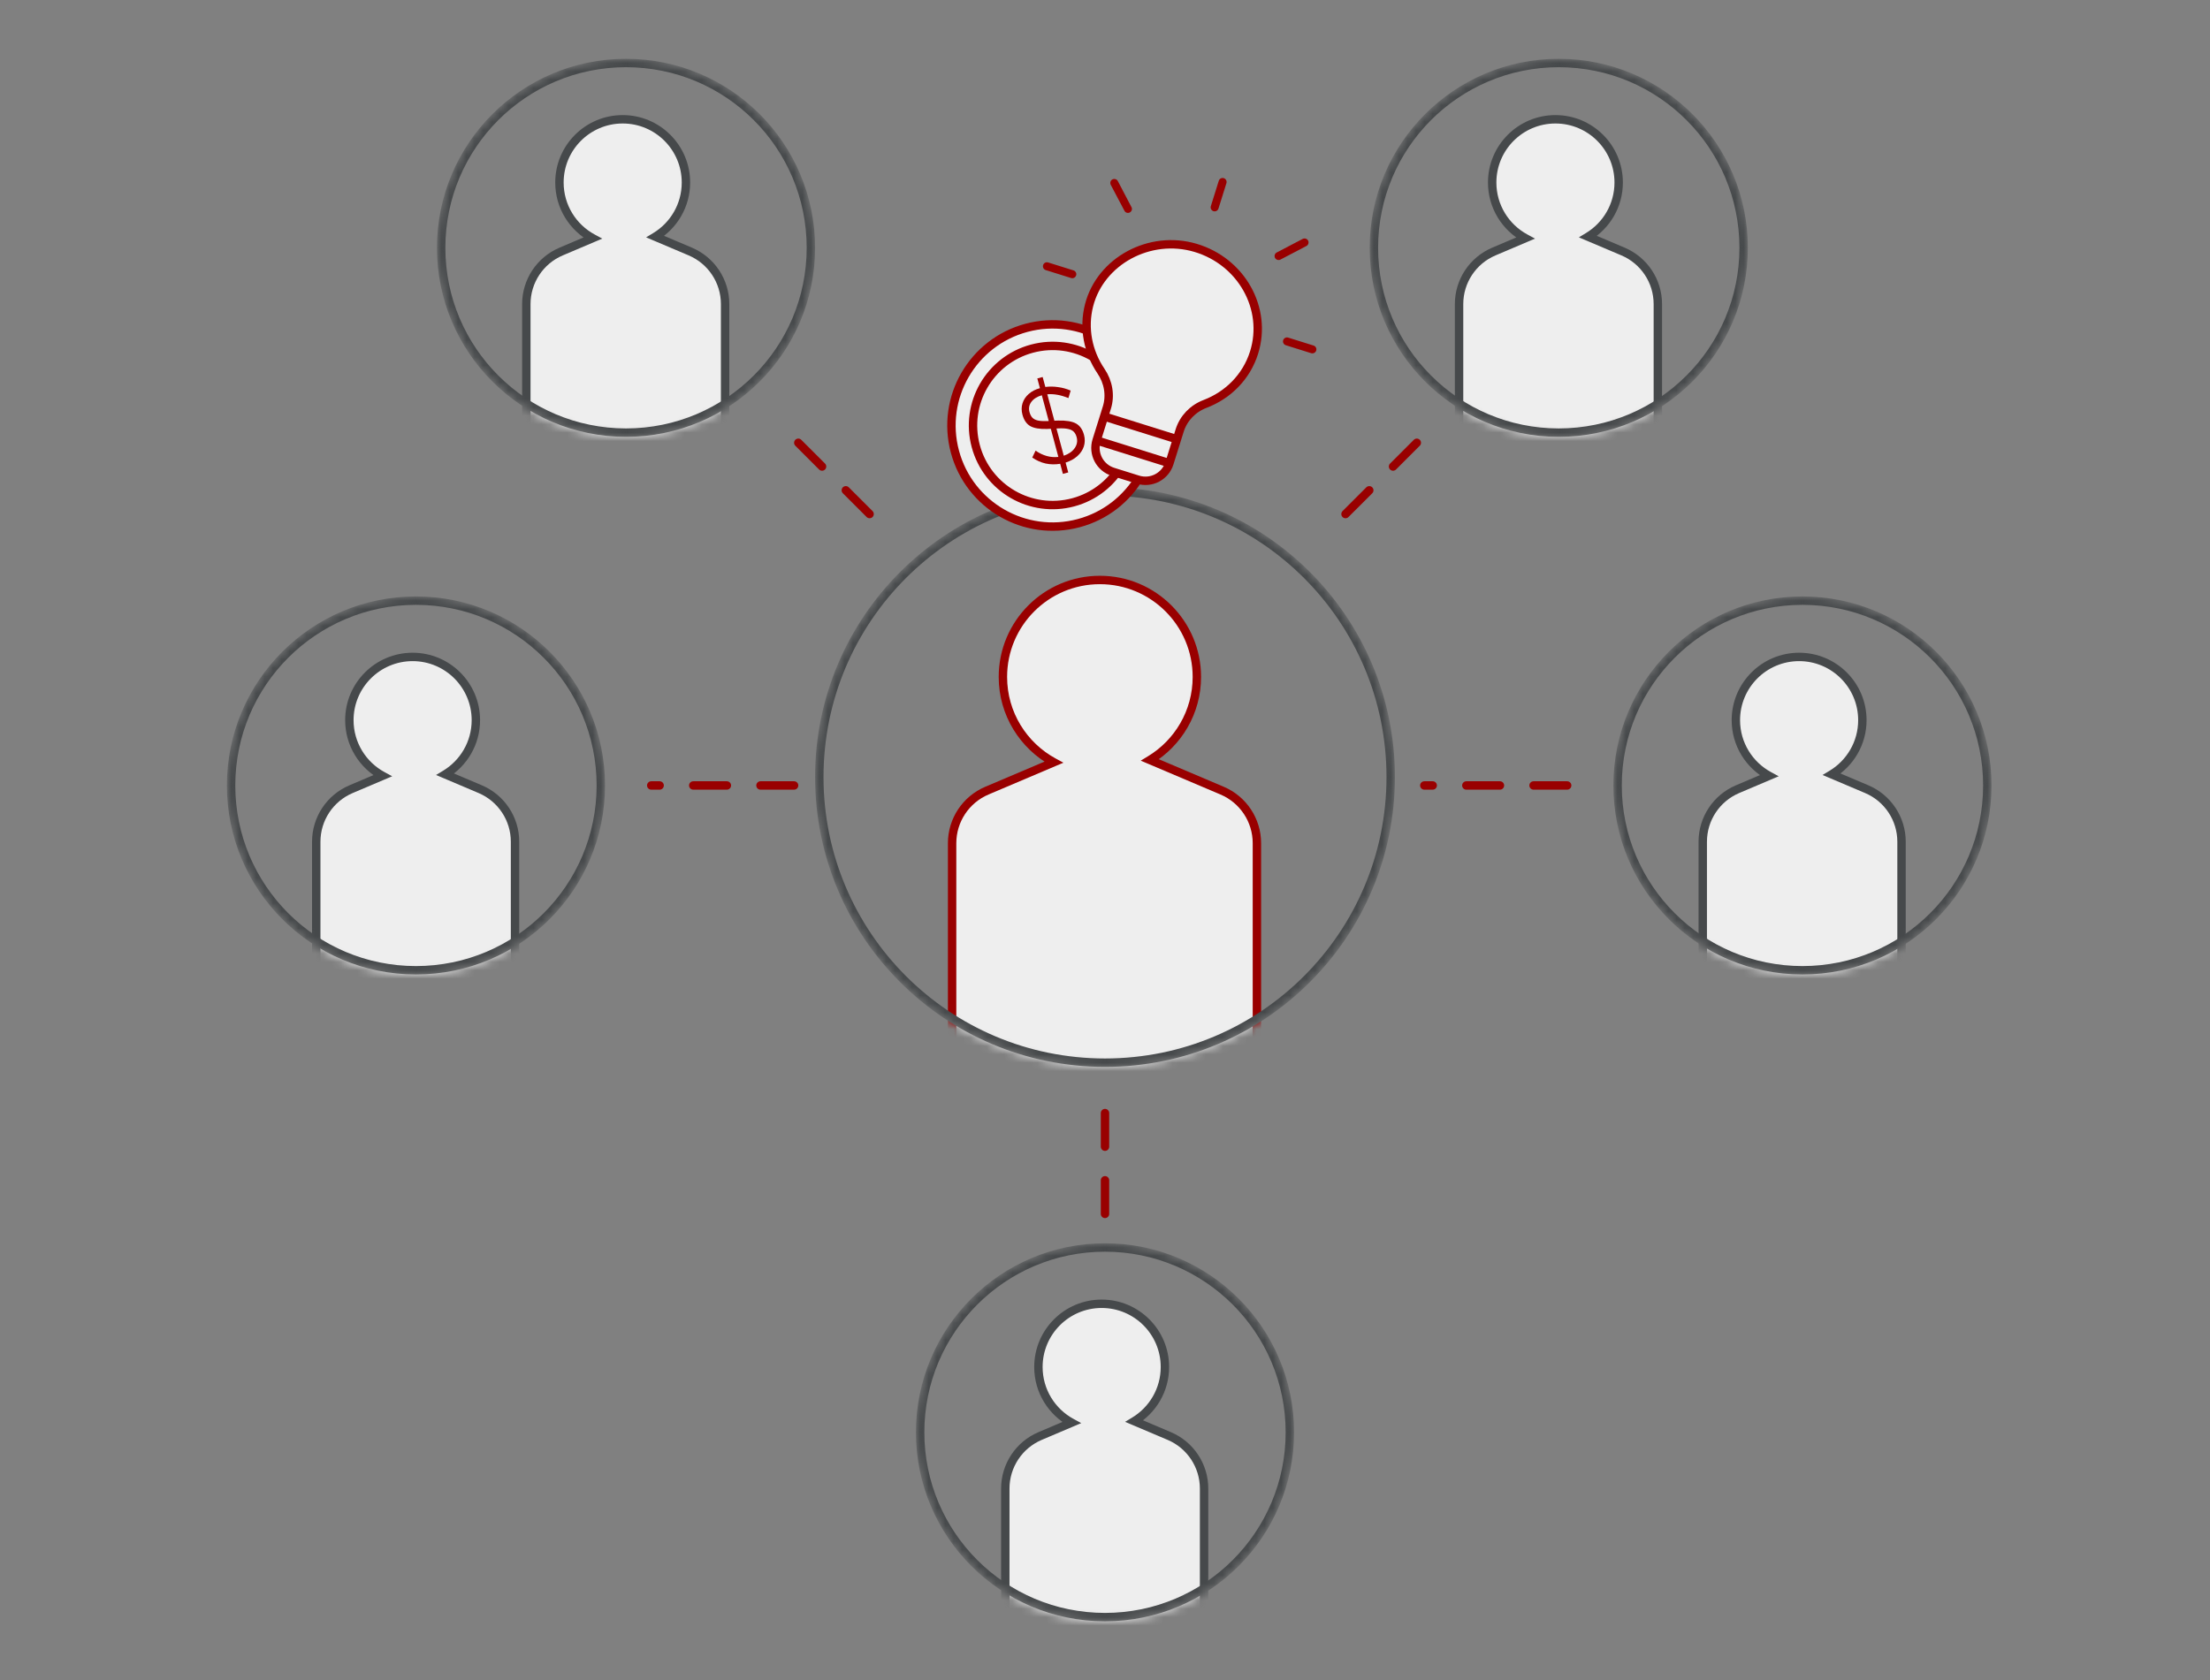 <?xml version="1.0" encoding="UTF-8"?> <svg xmlns="http://www.w3.org/2000/svg" width="263" height="200" viewBox="0 0 263 200" fill="none"><rect x="0" y="0" width="263" height="200" fill="#808080" stroke="none"/> <mask id="mask0_1271_2702" style="mask-type:alpha" maskUnits="userSpaceOnUse" x="97" y="58" width="69" height="69"> <circle cx="131.5" cy="92.5" r="34.5" fill="#D9D9D9"></circle> </mask> <g mask="url(#mask0_1271_2702)"> <path fill-rule="evenodd" clip-rule="evenodd" d="M136.848 90.469C140.195 88.448 142.432 84.776 142.432 80.581C142.432 74.207 137.265 69.04 130.891 69.04C124.517 69.04 119.35 74.207 119.35 80.581C119.35 84.969 121.798 88.785 125.403 90.737L117.444 94.117C114.935 95.183 113.305 97.645 113.305 100.372V128.412C113.305 132.166 116.347 135.208 120.101 135.208H131.441H142.782C146.535 135.208 149.578 132.166 149.578 128.412V100.372C149.578 97.645 147.948 95.183 145.438 94.117L136.848 90.469Z" fill="#EEEEEE"></path> <path d="M136.848 90.469L136.589 90.041L135.751 90.547L136.652 90.929L136.848 90.469ZM125.403 90.737L125.599 91.197L126.554 90.792L125.641 90.297L125.403 90.737ZM117.444 94.117L117.249 93.657L117.249 93.657L117.444 94.117ZM145.438 94.117L145.242 94.577L145.242 94.577L145.438 94.117ZM141.932 80.581C141.932 84.594 139.793 88.107 136.589 90.041L137.106 90.897C140.597 88.79 142.932 84.959 142.932 80.581H141.932ZM130.891 69.54C136.989 69.54 141.932 74.483 141.932 80.581H142.932C142.932 73.931 137.541 68.54 130.891 68.54V69.54ZM119.85 80.581C119.85 74.483 124.793 69.54 130.891 69.54V68.54C124.241 68.54 118.85 73.931 118.85 80.581H119.85ZM125.641 90.297C122.191 88.429 119.85 84.778 119.85 80.581H118.85C118.85 85.16 121.405 89.141 125.165 91.177L125.641 90.297ZM117.64 94.577L125.599 91.197L125.208 90.277L117.249 93.657L117.64 94.577ZM113.805 100.372C113.805 97.846 115.315 95.564 117.64 94.577L117.249 93.657C114.554 94.801 112.805 97.445 112.805 100.372H113.805ZM113.805 128.412V100.372H112.805V128.412H113.805ZM120.101 134.708C116.624 134.708 113.805 131.89 113.805 128.412H112.805C112.805 132.442 116.071 135.708 120.101 135.708V134.708ZM131.441 134.708H120.101V135.708H131.441V134.708ZM142.782 134.708H131.441V135.708H142.782V134.708ZM149.078 128.412C149.078 131.89 146.259 134.708 142.782 134.708V135.708C146.811 135.708 150.078 132.442 150.078 128.412H149.078ZM149.078 100.372V128.412H150.078V100.372H149.078ZM145.242 94.577C147.568 95.564 149.078 97.846 149.078 100.372H150.078C150.078 97.445 148.328 94.801 145.633 93.657L145.242 94.577ZM136.652 90.929L145.242 94.577L145.633 93.657L137.043 90.009L136.652 90.929Z" fill="#990000"></path> <circle cx="131.5" cy="92.5" r="34" stroke="#46494B"></circle> </g> <circle cx="125.263" cy="50.65" r="12.034" transform="rotate(-15 125.263 50.65)" fill="#EEEEEE" stroke="#990000"></circle> <circle cx="125.266" cy="50.649" r="9.47" transform="rotate(-15 125.266 50.649)" fill="#EEEEEE" stroke="#990000"></circle> <path d="M126.49 56.408L126.169 55.209C125.581 55.308 125.003 55.297 124.437 55.177C123.867 55.047 123.336 54.81 122.843 54.465L123.238 53.644C124.112 54.247 125.016 54.496 125.95 54.392L125.052 51.041L124.59 51.063C123.706 51.086 123.043 50.972 122.601 50.72C122.157 50.459 121.849 50.007 121.676 49.362C121.547 48.881 121.55 48.428 121.686 48.002C121.821 47.577 122.066 47.209 122.419 46.9C122.779 46.58 123.225 46.349 123.757 46.206L123.446 45.049L124.082 44.878L124.4 46.063C124.899 45.998 125.404 46.004 125.914 46.081C126.431 46.147 126.931 46.285 127.415 46.496L127.146 47.386C126.686 47.198 126.245 47.067 125.825 46.995C125.413 46.92 125.016 46.901 124.633 46.935L125.476 50.081L125.926 50.063C126.882 50.04 127.59 50.157 128.051 50.413C128.511 50.669 128.828 51.12 129.001 51.764C129.129 52.246 129.123 52.705 128.982 53.142C128.841 53.578 128.583 53.964 128.209 54.297C127.836 54.631 127.37 54.887 126.812 55.066L127.126 56.237L126.49 56.408ZM124.804 50.115L123.983 47.051C123.429 47.209 123.013 47.471 122.737 47.837C122.469 48.201 122.395 48.605 122.514 49.05C122.59 49.331 122.703 49.554 122.854 49.718C123.013 49.88 123.23 49.992 123.505 50.055C123.78 50.117 124.143 50.142 124.594 50.128L124.804 50.115ZM126.593 54.249C127.165 54.056 127.594 53.762 127.879 53.364C128.17 52.955 128.253 52.514 128.126 52.042C128.051 51.761 127.935 51.544 127.778 51.391C127.619 51.23 127.394 51.12 127.102 51.062C126.808 50.994 126.415 50.973 125.922 50.998L125.724 51.007L126.593 54.249Z" fill="#990000"></path> <path d="M140.387 51.244L139.167 55.139V55.139C138.674 56.714 136.998 57.59 135.423 57.097L132.459 56.169C130.884 55.676 130.007 54 130.5 52.425V52.425L131.72 48.53C132.18 47.063 131.901 45.472 131.016 44.168C129.486 41.908 128.898 39.088 129.606 36.335C130.964 31.061 136.835 27.888 142.269 29.503C147.75 31.13 150.877 36.745 149.242 41.967C148.328 44.883 146.123 47.048 143.408 48.081C141.951 48.635 140.842 49.792 140.387 51.244Z" fill="#EEEEEE"></path> <path d="M130.5 52.425V52.425C130.007 54 130.884 55.676 132.459 56.169L135.423 57.097C136.998 57.59 138.674 56.714 139.167 55.139V55.139M130.5 52.425L131.72 48.53C132.18 47.063 131.901 45.472 131.016 44.168C129.486 41.908 128.898 39.088 129.606 36.335C130.964 31.061 136.835 27.888 142.269 29.503C147.75 31.13 150.877 36.745 149.242 41.967C148.328 44.883 146.123 47.048 143.408 48.081C141.951 48.635 140.842 49.792 140.387 51.244L139.167 55.139M130.5 52.425L139.167 55.139M131.395 49.575L140.061 52.289" stroke="#990000" stroke-linecap="round" stroke-linejoin="round"></path> <path d="M144.407 25.138C144.657 25.216 144.926 25.076 145.004 24.826L145.95 21.804C146.028 21.555 145.888 21.286 145.638 21.208C145.388 21.13 145.12 21.27 145.041 21.52L144.095 24.541C144.017 24.791 144.157 25.06 144.407 25.138Z" fill="#990000"></path> <path d="M156.322 41.134L153.3 40.188C153.05 40.109 152.782 40.25 152.703 40.5C152.625 40.75 152.766 41.018 153.015 41.096L156.037 42.043C156.287 42.121 156.555 41.98 156.634 41.731C156.712 41.481 156.572 41.212 156.322 41.134Z" fill="#990000"></path> <path d="M127.753 32.188L124.732 31.242C124.482 31.163 124.213 31.304 124.135 31.554C124.057 31.804 124.197 32.072 124.447 32.15L127.469 33.097C127.719 33.175 127.987 33.034 128.065 32.785C128.144 32.535 128.003 32.266 127.753 32.188Z" fill="#990000"></path> <path d="M152.376 30.902L155.469 29.284C155.698 29.165 155.788 28.877 155.671 28.641C155.551 28.412 155.263 28.322 155.027 28.439L151.934 30.057C151.706 30.176 151.615 30.464 151.733 30.7C151.86 30.931 152.148 31.022 152.376 30.902V30.902Z" fill="#990000"></path> <path d="M133.812 25.087C133.869 25.197 133.973 25.288 134.087 25.323C134.337 25.402 134.605 25.261 134.684 25.011C134.722 24.89 134.712 24.762 134.647 24.651L133.029 21.558C132.91 21.329 132.622 21.239 132.386 21.356C132.149 21.474 132.067 21.764 132.184 22L133.812 25.087Z" fill="#990000"></path> <mask id="mask1_1271_2702" style="mask-type:alpha" maskUnits="userSpaceOnUse" x="163" y="7" width="45" height="45"> <circle cx="185.5" cy="29.5" r="22.5" fill="#D9D9D9"></circle> </mask> <g mask="url(#mask1_1271_2702)"> <path fill-rule="evenodd" clip-rule="evenodd" d="M188.988 28.175C191.171 26.858 192.63 24.463 192.63 21.727C192.63 17.57 189.26 14.2 185.103 14.2C180.946 14.2 177.576 17.57 177.576 21.727C177.576 24.589 179.173 27.078 181.525 28.351L177.775 29.943C175.265 31.009 173.635 33.472 173.635 36.199V50.557C173.635 54.311 176.678 57.353 180.431 57.353H185.463H190.495C194.248 57.353 197.291 54.311 197.291 50.557V36.199C197.291 33.472 195.661 31.009 193.151 29.943L188.988 28.175Z" fill="#EEEEEE"></path> <path d="M188.988 28.175L188.73 27.747L187.892 28.253L188.793 28.636L188.988 28.175ZM181.525 28.351L181.72 28.811L182.675 28.405L181.763 27.911L181.525 28.351ZM177.775 29.943L177.97 30.403L177.97 30.403L177.775 29.943ZM193.151 29.943L192.956 30.403L192.956 30.403L193.151 29.943ZM192.13 21.727C192.13 24.28 190.769 26.516 188.73 27.747L189.247 28.603C191.573 27.199 193.13 24.645 193.13 21.727H192.13ZM185.103 14.7C188.984 14.7 192.13 17.846 192.13 21.727H193.13C193.13 17.294 189.536 13.7 185.103 13.7V14.7ZM178.076 21.727C178.076 17.846 181.222 14.7 185.103 14.7V13.7C180.67 13.7 177.076 17.294 177.076 21.727H178.076ZM181.763 27.911C179.566 26.722 178.076 24.398 178.076 21.727H177.076C177.076 24.78 178.78 27.433 181.286 28.79L181.763 27.911ZM177.97 30.403L181.72 28.811L181.329 27.89L177.579 29.483L177.97 30.403ZM174.135 36.199C174.135 33.672 175.645 31.391 177.97 30.403L177.579 29.483C174.885 30.627 173.135 33.271 173.135 36.199H174.135ZM174.135 50.557V36.199H173.135V50.557H174.135ZM180.431 56.853C176.954 56.853 174.135 54.035 174.135 50.557H173.135C173.135 54.587 176.401 57.853 180.431 57.853V56.853ZM185.463 56.853H180.431V57.853H185.463V56.853ZM190.495 56.853H185.463V57.853H190.495V56.853ZM196.791 50.557C196.791 54.035 193.972 56.853 190.495 56.853V57.853C194.524 57.853 197.791 54.587 197.791 50.557H196.791ZM196.791 36.199V50.557H197.791V36.199H196.791ZM192.956 30.403C195.281 31.391 196.791 33.672 196.791 36.199H197.791C197.791 33.271 196.041 30.627 193.347 29.483L192.956 30.403ZM188.793 28.636L192.956 30.403L193.347 29.483L189.184 27.715L188.793 28.636Z" fill="#46494B"></path> <circle cx="185.5" cy="29.5" r="22" stroke="#46494B"></circle> </g> <mask id="mask2_1271_2702" style="mask-type:alpha" maskUnits="userSpaceOnUse" x="192" y="71" width="45" height="45"> <circle cx="214.5" cy="93.5" r="22.5" fill="#D9D9D9"></circle> </mask> <g mask="url(#mask2_1271_2702)"> <path fill-rule="evenodd" clip-rule="evenodd" d="M217.988 92.175C220.171 90.858 221.63 88.463 221.63 85.727C221.63 81.57 218.26 78.2 214.103 78.2C209.946 78.2 206.576 81.57 206.576 85.727C206.576 88.589 208.173 91.078 210.525 92.351L206.775 93.943C204.265 95.009 202.635 97.472 202.635 100.199V114.557C202.635 118.311 205.678 121.353 209.431 121.353H214.463H219.495C223.248 121.353 226.291 118.311 226.291 114.557V100.199C226.291 97.472 224.661 95.009 222.151 93.943L217.988 92.175Z" fill="#EEEEEE"></path> <path d="M217.988 92.175L217.73 91.747L216.892 92.253L217.793 92.636L217.988 92.175ZM210.525 92.351L210.72 92.811L211.675 92.405L210.763 91.911L210.525 92.351ZM206.775 93.943L206.97 94.403L206.97 94.403L206.775 93.943ZM222.151 93.943L221.956 94.403L221.956 94.403L222.151 93.943ZM221.13 85.727C221.13 88.28 219.769 90.516 217.73 91.747L218.247 92.603C220.573 91.199 222.13 88.645 222.13 85.727H221.13ZM214.103 78.7C217.984 78.7 221.13 81.846 221.13 85.727H222.13C222.13 81.294 218.536 77.7 214.103 77.7V78.7ZM207.076 85.727C207.076 81.846 210.222 78.7 214.103 78.7V77.7C209.67 77.7 206.076 81.294 206.076 85.727H207.076ZM210.763 91.911C208.566 90.722 207.076 88.398 207.076 85.727H206.076C206.076 88.78 207.78 91.433 210.286 92.79L210.763 91.911ZM206.97 94.403L210.72 92.811L210.329 91.891L206.579 93.483L206.97 94.403ZM203.135 100.199C203.135 97.672 204.645 95.391 206.97 94.403L206.579 93.483C203.885 94.627 202.135 97.271 202.135 100.199H203.135ZM203.135 114.557V100.199H202.135V114.557H203.135ZM209.431 120.853C205.954 120.853 203.135 118.035 203.135 114.557H202.135C202.135 118.587 205.401 121.853 209.431 121.853V120.853ZM214.463 120.853H209.431V121.853H214.463V120.853ZM219.495 120.853H214.463V121.853H219.495V120.853ZM225.791 114.557C225.791 118.035 222.972 120.853 219.495 120.853V121.853C223.524 121.853 226.791 118.587 226.791 114.557H225.791ZM225.791 100.199V114.557H226.791V100.199H225.791ZM221.956 94.403C224.281 95.391 225.791 97.672 225.791 100.199H226.791C226.791 97.271 225.041 94.627 222.347 93.483L221.956 94.403ZM217.793 92.636L221.956 94.403L222.347 93.483L218.184 91.715L217.793 92.636Z" fill="#46494B"></path> <circle cx="214.5" cy="93.5" r="22" stroke="#46494B"></circle> </g> <mask id="mask3_1271_2702" style="mask-type:alpha" maskUnits="userSpaceOnUse" x="52" y="7" width="45" height="45"> <circle cx="74.5" cy="29.5" r="22.5" fill="#D9D9D9"></circle> </mask> <g mask="url(#mask3_1271_2702)"> <path fill-rule="evenodd" clip-rule="evenodd" d="M77.988 28.175C80.171 26.858 81.63 24.463 81.63 21.727C81.63 17.57 78.26 14.2 74.103 14.2C69.946 14.2 66.576 17.57 66.576 21.727C66.576 24.589 68.173 27.078 70.525 28.351L66.775 29.943C64.265 31.009 62.635 33.472 62.635 36.199V50.557C62.635 54.311 65.677 57.353 69.431 57.353H74.463H79.495C83.248 57.353 86.291 54.311 86.291 50.557V36.199C86.291 33.472 84.661 31.009 82.151 29.943L77.988 28.175Z" fill="#EEEEEE"></path> <path d="M77.988 28.175L77.73 27.747L76.892 28.253L77.793 28.636L77.988 28.175ZM70.525 28.351L70.72 28.811L71.675 28.405L70.763 27.911L70.525 28.351ZM66.775 29.943L66.97 30.403L66.97 30.403L66.775 29.943ZM82.151 29.943L81.956 30.403L81.956 30.403L82.151 29.943ZM81.13 21.727C81.13 24.28 79.769 26.516 77.73 27.747L78.247 28.603C80.573 27.199 82.13 24.645 82.13 21.727H81.13ZM74.103 14.7C77.984 14.7 81.13 17.846 81.13 21.727H82.13C82.13 17.294 78.536 13.7 74.103 13.7V14.7ZM67.076 21.727C67.076 17.846 70.222 14.7 74.103 14.7V13.7C69.67 13.7 66.076 17.294 66.076 21.727H67.076ZM70.763 27.911C68.566 26.722 67.076 24.398 67.076 21.727H66.076C66.076 24.78 67.78 27.433 70.287 28.79L70.763 27.911ZM66.97 30.403L70.72 28.811L70.329 27.89L66.579 29.483L66.97 30.403ZM63.135 36.199C63.135 33.672 64.645 31.391 66.97 30.403L66.579 29.483C63.885 30.627 62.135 33.271 62.135 36.199H63.135ZM63.135 50.557V36.199H62.135V50.557H63.135ZM69.431 56.853C65.954 56.853 63.135 54.035 63.135 50.557H62.135C62.135 54.587 65.401 57.853 69.431 57.853V56.853ZM74.463 56.853H69.431V57.853H74.463V56.853ZM79.495 56.853H74.463V57.853H79.495V56.853ZM85.791 50.557C85.791 54.035 82.972 56.853 79.495 56.853V57.853C83.525 57.853 86.791 54.587 86.791 50.557H85.791ZM85.791 36.199V50.557H86.791V36.199H85.791ZM81.956 30.403C84.281 31.391 85.791 33.672 85.791 36.199H86.791C86.791 33.271 85.041 30.627 82.347 29.483L81.956 30.403ZM77.793 28.636L81.956 30.403L82.347 29.483L78.184 27.715L77.793 28.636Z" fill="#46494B"></path> <circle cx="74.5" cy="29.5" r="22" stroke="#46494B"></circle> </g> <mask id="mask4_1271_2702" style="mask-type:alpha" maskUnits="userSpaceOnUse" x="27" y="71" width="45" height="45"> <circle cx="49.5" cy="93.5" r="22.5" fill="#D9D9D9"></circle> </mask> <g mask="url(#mask4_1271_2702)"> <path fill-rule="evenodd" clip-rule="evenodd" d="M52.988 92.175C55.171 90.858 56.63 88.463 56.63 85.727C56.63 81.57 53.26 78.2 49.103 78.2C44.946 78.2 41.576 81.57 41.576 85.727C41.576 88.589 43.173 91.078 45.525 92.351L41.775 93.943C39.265 95.009 37.635 97.472 37.635 100.199V114.557C37.635 118.311 40.678 121.353 44.431 121.353H49.463H54.495C58.248 121.353 61.291 118.311 61.291 114.557V100.199C61.291 97.472 59.661 95.009 57.151 93.943L52.988 92.175Z" fill="#EEEEEE"></path> <path d="M52.988 92.175L52.73 91.747L51.892 92.253L52.793 92.636L52.988 92.175ZM45.525 92.351L45.72 92.811L46.675 92.405L45.763 91.911L45.525 92.351ZM41.775 93.943L41.97 94.403L41.97 94.403L41.775 93.943ZM57.151 93.943L56.956 94.403L56.956 94.403L57.151 93.943ZM56.13 85.727C56.13 88.28 54.769 90.516 52.73 91.747L53.247 92.603C55.573 91.199 57.13 88.645 57.13 85.727H56.13ZM49.103 78.7C52.984 78.7 56.13 81.846 56.13 85.727H57.13C57.13 81.294 53.536 77.7 49.103 77.7V78.7ZM42.076 85.727C42.076 81.846 45.222 78.7 49.103 78.7V77.7C44.67 77.7 41.076 81.294 41.076 85.727H42.076ZM45.763 91.911C43.566 90.722 42.076 88.398 42.076 85.727H41.076C41.076 88.78 42.78 91.433 45.286 92.79L45.763 91.911ZM41.97 94.403L45.72 92.811L45.329 91.891L41.579 93.483L41.97 94.403ZM38.135 100.199C38.135 97.672 39.645 95.391 41.97 94.403L41.579 93.483C38.885 94.627 37.135 97.271 37.135 100.199H38.135ZM38.135 114.557V100.199H37.135V114.557H38.135ZM44.431 120.853C40.954 120.853 38.135 118.035 38.135 114.557H37.135C37.135 118.587 40.401 121.853 44.431 121.853V120.853ZM49.463 120.853H44.431V121.853H49.463V120.853ZM54.495 120.853H49.463V121.853H54.495V120.853ZM60.791 114.557C60.791 118.035 57.972 120.853 54.495 120.853V121.853C58.525 121.853 61.791 118.587 61.791 114.557H60.791ZM60.791 100.199V114.557H61.791V100.199H60.791ZM56.956 94.403C59.281 95.391 60.791 97.672 60.791 100.199H61.791C61.791 97.271 60.041 94.627 57.347 93.483L56.956 94.403ZM52.793 92.636L56.956 94.403L57.347 93.483L53.184 91.715L52.793 92.636Z" fill="#46494B"></path> <circle cx="49.5" cy="93.5" r="22" stroke="#46494B"></circle> </g> <mask id="mask5_1271_2702" style="mask-type:alpha" maskUnits="userSpaceOnUse" x="109" y="148" width="45" height="45"> <circle cx="131.5" cy="170.5" r="22.5" fill="#D9D9D9"></circle> </mask> <g mask="url(#mask5_1271_2702)"> <path fill-rule="evenodd" clip-rule="evenodd" d="M134.988 169.175C137.171 167.857 138.63 165.463 138.63 162.727C138.63 158.57 135.26 155.2 131.103 155.2C126.946 155.2 123.576 158.57 123.576 162.727C123.576 165.589 125.173 168.078 127.525 169.351L123.775 170.943C121.265 172.009 119.635 174.472 119.635 177.199V191.557C119.635 195.311 122.678 198.353 126.431 198.353H131.463H136.495C140.248 198.353 143.291 195.311 143.291 191.557V177.199C143.291 174.472 141.661 172.009 139.151 170.943L134.988 169.175Z" fill="#EEEEEE"></path> <path d="M134.988 169.175L134.73 168.747L133.892 169.253L134.793 169.636L134.988 169.175ZM127.525 169.351L127.72 169.811L128.675 169.405L127.763 168.911L127.525 169.351ZM123.775 170.943L123.97 171.403L123.97 171.403L123.775 170.943ZM139.151 170.943L138.956 171.403L138.956 171.403L139.151 170.943ZM138.13 162.727C138.13 165.28 136.769 167.516 134.73 168.747L135.247 169.603C137.573 168.199 139.13 165.645 139.13 162.727H138.13ZM131.103 155.7C134.984 155.7 138.13 158.846 138.13 162.727H139.13C139.13 158.294 135.536 154.7 131.103 154.7V155.7ZM124.076 162.727C124.076 158.846 127.222 155.7 131.103 155.7V154.7C126.67 154.7 123.076 158.294 123.076 162.727H124.076ZM127.763 168.911C125.566 167.722 124.076 165.398 124.076 162.727H123.076C123.076 165.78 124.78 168.433 127.286 169.79L127.763 168.911ZM123.97 171.403L127.72 169.811L127.329 168.89L123.579 170.483L123.97 171.403ZM120.135 177.199C120.135 174.672 121.645 172.391 123.97 171.403L123.579 170.483C120.885 171.627 119.135 174.271 119.135 177.199H120.135ZM120.135 191.557V177.199H119.135V191.557H120.135ZM126.431 197.853C122.954 197.853 120.135 195.035 120.135 191.557H119.135C119.135 195.587 122.401 198.853 126.431 198.853V197.853ZM131.463 197.853H126.431V198.853H131.463V197.853ZM136.495 197.853H131.463V198.853H136.495V197.853ZM142.791 191.557C142.791 195.035 139.972 197.853 136.495 197.853V198.853C140.524 198.853 143.791 195.587 143.791 191.557H142.791ZM142.791 177.199V191.557H143.791V177.199H142.791ZM138.956 171.403C141.281 172.391 142.791 174.672 142.791 177.199H143.791C143.791 174.271 142.041 171.627 139.347 170.483L138.956 171.403ZM134.793 169.636L138.956 171.403L139.347 170.483L135.184 168.715L134.793 169.636Z" fill="#46494B"></path> <circle cx="131.5" cy="170.5" r="22" stroke="#46494B"></circle> </g> <line x1="94.5" y1="93.5" x2="77.5" y2="93.5" stroke="#990000" stroke-linecap="round" stroke-dasharray="4 4"></line> <line x1="186.5" y1="93.5" x2="169.5" y2="93.5" stroke="#990000" stroke-linecap="round" stroke-dasharray="4 4"></line> <line x1="168.607" y1="52.707" x2="158.708" y2="62.607" stroke="#990000" stroke-linecap="round" stroke-dasharray="4 4"></line> <line x1="0.5" y1="-0.5" x2="14.5" y2="-0.5" transform="matrix(0.707 0.707 0.707 -0.707 95 52)" stroke="#990000" stroke-linecap="round" stroke-dasharray="4 4"></line> <line x1="131.5" y1="144.5" x2="131.5" y2="130.5" stroke="#990000" stroke-linecap="round" stroke-dasharray="4 4"></line> </svg> 